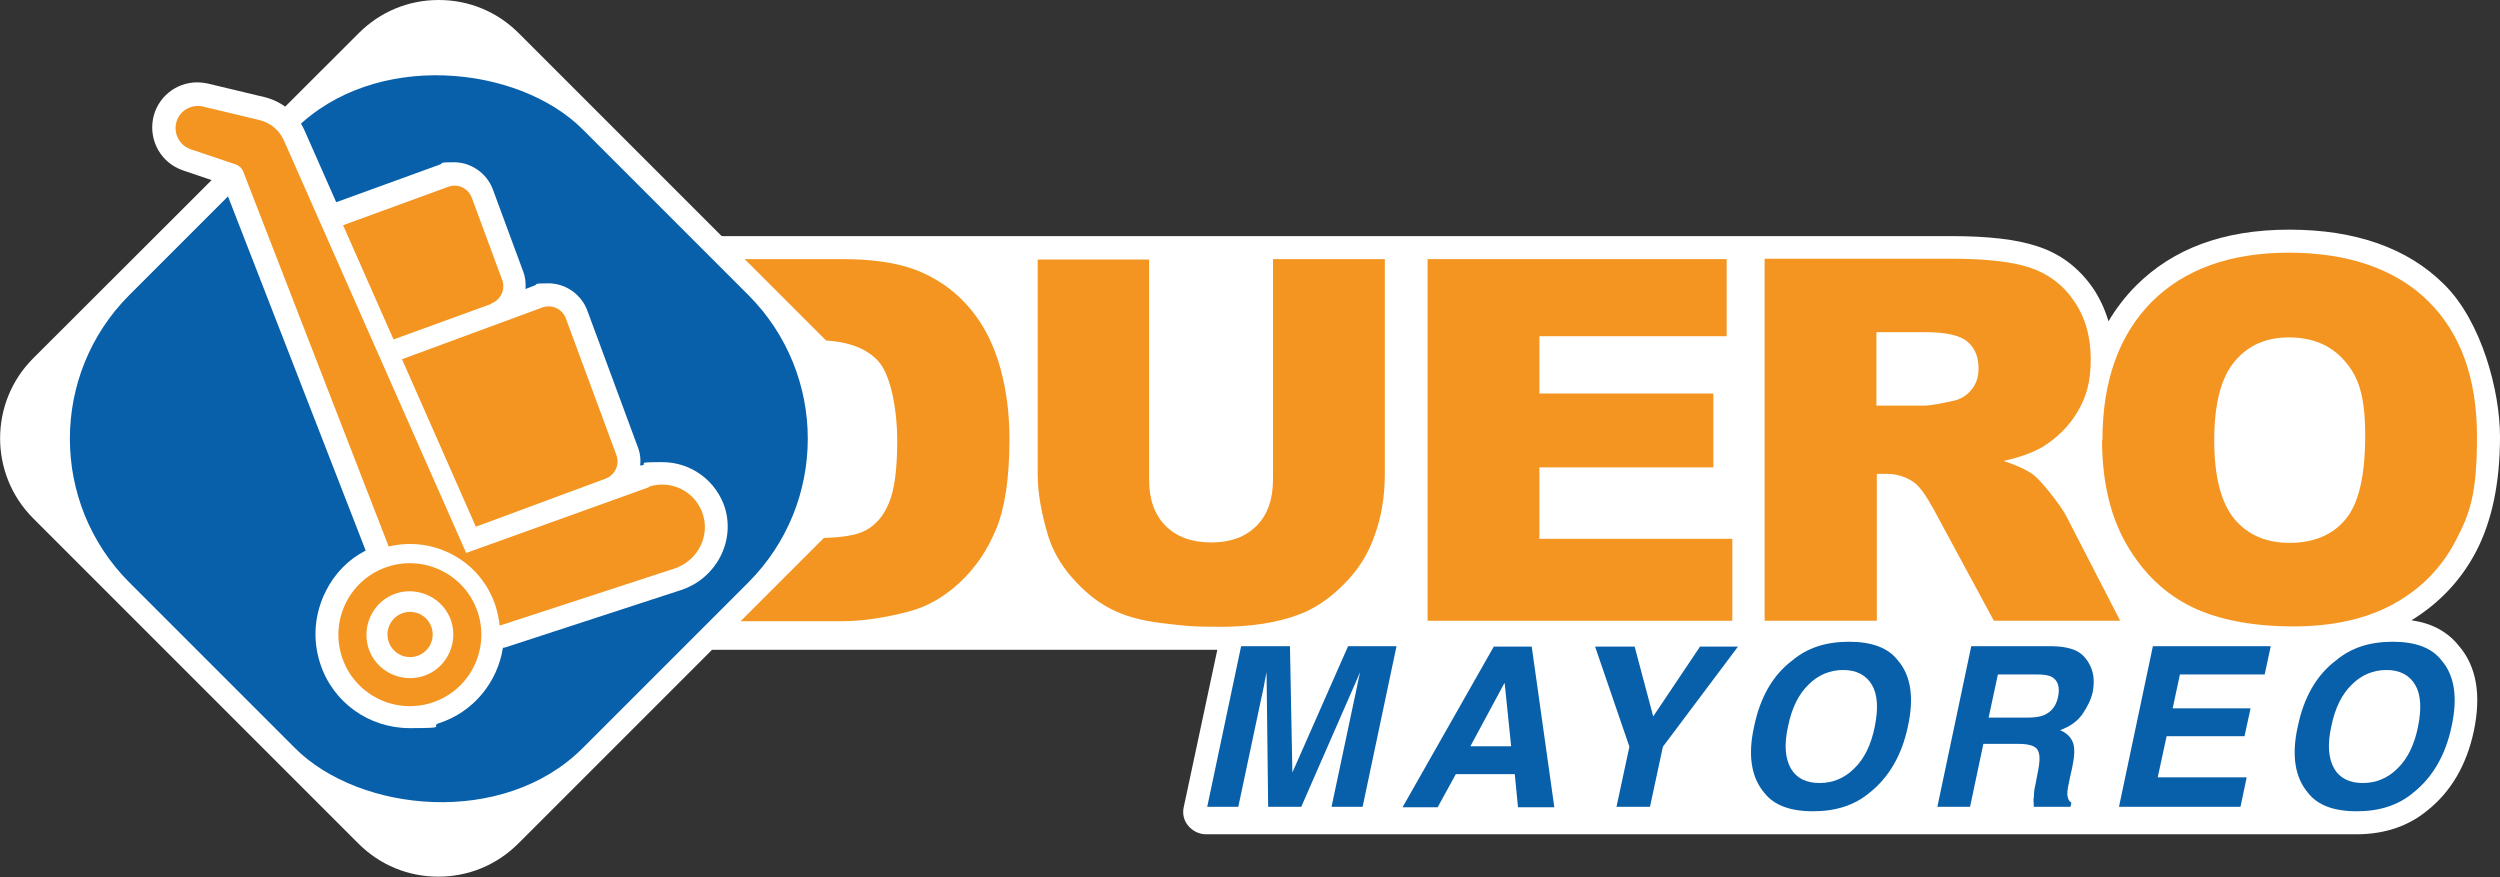 <?xml version="1.0" encoding="UTF-8"?>
<svg xmlns="http://www.w3.org/2000/svg" width="619.4" height="217.3" version="1.1" viewBox="0 0 619.4 217.3">
  <rect x="0" y="0" width="619.4" height="217.3" fill="#333333" stroke="none"/>
  <defs>
    <style>
      .cls-1 {
        fill: #f39520;
      }

      .cls-2 {
        fill: #fff;
      }

      .cls-3 {
        fill: #0860aa;
      }
    </style>
  </defs>
  <!-- Generator: Adobe Illustrator 28.6.0, SVG Export Plug-In . SVG Version: 1.2.0 Build 709)  -->
  <g>
    <g id="Capa_1">
      <g>
        <path class="cls-2" d="M597.6,153.6c6.8-4.2,12.2-9.9,15.9-17,3.9-7.5,5.9-17,5.9-28.4s-4.6-28.6-13.8-37.7c-9.1-9.1-22.1-13.6-38.4-13.6s-28.8,4.7-38,13.9c-2.6,2.6-4.9,5.6-6.8,8.8-.9-3-2.2-5.8-3.9-8.3-3.5-5-8.1-8.5-13.8-10.3-5.1-1.7-12.1-2.5-21.4-2.5H167.7c-3.1,0-5.7,2.5-5.7,5.7v91.1c0,3.1,2.5,5.7,5.7,5.7h133.9l-8.3,38.9c-.4,1.7,0,3.4,1.1,4.7,1.1,1.3,2.7,2.1,4.4,2.1h285c7,0,12.9-2,17.6-5.9,5.8-4.6,9.7-11.2,11.5-19.6,1.9-9,.7-16.1-3.7-21.2-2.7-3.4-6.6-5.6-11.7-6.3Z"/>
        <g>
          <path class="cls-1" d="M167.7,64.2h41.1c8.1,0,14.7,1.1,19.6,3.3,5,2.2,9.1,5.4,12.4,9.5,3.3,4.1,5.6,8.9,7.1,14.4,1.5,5.5,2.2,11.2,2.2,17.4,0,9.6-1.1,17-3.3,22.3-2.2,5.3-5.2,9.7-9.1,13.3-3.9,3.6-8,5.9-12.5,7.1-6.1,1.6-11.6,2.4-16.5,2.4h-41.1v-89.6ZM195.4,84.4v48.9h6.8c5.8,0,9.9-.6,12.3-1.9,2.4-1.3,4.4-3.5,5.7-6.7,1.4-3.2,2.1-8.4,2.1-15.6s-1.5-16-4.6-19.5c-3.1-3.5-8.2-5.3-15.4-5.3h-6.9Z"/>
          <path class="cls-1" d="M315.5,64.2h27.6v53.4c0,5.3-.8,10.3-2.5,15-1.6,4.7-4.2,8.8-7.8,12.3-3.5,3.5-7.2,6-11.1,7.4-5.4,2-11.8,3-19.4,3s-9.1-.3-14.3-.9c-5.2-.6-9.5-1.8-12.9-3.6-3.5-1.8-6.6-4.4-9.5-7.7-2.9-3.3-4.8-6.8-5.9-10.3-1.7-5.7-2.6-10.7-2.6-15.1v-53.4h27.6v54.6c0,4.9,1.4,8.7,4.1,11.4,2.7,2.7,6.5,4.1,11.3,4.1s8.5-1.4,11.2-4.1c2.7-2.7,4.1-6.5,4.1-11.5v-54.6Z"/>
          <path class="cls-1" d="M353.6,64.2h74.2v19.1h-46.4v14.2h43.1v18.3h-43.1v17.7h47.8v20.3h-75.5v-89.6Z"/>
          <path class="cls-1" d="M437.2,153.7v-89.6h46.1c8.6,0,15.1.7,19.6,2.2,4.5,1.5,8.2,4.2,10.9,8.2,2.8,4,4.2,8.8,4.2,14.5s-1.1,9.3-3.2,12.9c-2.1,3.6-5,6.5-8.7,8.8-2.4,1.4-5.6,2.6-9.7,3.5,3.3,1.1,5.7,2.2,7.2,3.3,1,.7,2.5,2.3,4.4,4.7,1.9,2.4,3.2,4.3,3.9,5.6l13.4,26h-31.3l-14.8-27.4c-1.9-3.5-3.5-5.8-5-6.9-2-1.4-4.3-2.1-6.8-2.1h-2.4v36.4h-27.8ZM465,100.5h11.7c1.3,0,3.7-.4,7.3-1.2,1.8-.4,3.3-1.3,4.5-2.8,1.2-1.5,1.7-3.2,1.7-5.2,0-2.9-.9-5.1-2.8-6.7-1.8-1.5-5.3-2.3-10.3-2.3h-12.2v18.2Z"/>
          <path class="cls-1" d="M520.9,109c0-14.6,4.1-26,12.2-34.2,8.1-8.1,19.5-12.2,34-12.2s26.4,4,34.5,12c8.1,8,12.1,19.2,12.1,33.6s-1.8,19.1-5.3,25.8c-3.5,6.7-8.6,11.9-15.3,15.6-6.7,3.7-15,5.6-24.9,5.6s-18.5-1.6-25.1-4.8c-6.6-3.2-12-8.3-16.1-15.3-4.1-7-6.2-15.7-6.2-26.2ZM548.6,109.1c0,9,1.7,15.5,5,19.5,3.4,4,7.9,5.9,13.7,5.9s10.6-1.9,13.8-5.8c3.3-3.9,4.9-10.8,4.9-20.8s-1.7-14.6-5.1-18.5c-3.4-3.9-8-5.8-13.8-5.8s-10.1,2-13.4,5.9c-3.4,4-5.1,10.5-5.1,19.6Z"/>
        </g>
        <g>
          <path class="cls-3" d="M322.3,199.9h-8.1l-.4-33.4c-.1.8-.4,1.8-.6,3.2-.3,1.4-.5,2.5-.7,3.3l-5.7,26.9h-7.7l8.4-39.8h12.1l.6,31.3,13.8-31.3h12l-8.4,39.8h-7.7l5.7-26.9c.2-.8.4-1.9.7-3.3.3-1.4.5-2.5.7-3.2l-14.6,33.4Z"/>
          <path class="cls-3" d="M379.5,160.2l5.6,39.8h-9l-.8-8.2h-14.6l-4.5,8.2h-8.7l22.6-39.8h9.4ZM372.7,169.3l-8.4,15.6h10.1l-1.6-15.6Z"/>
          <path class="cls-3" d="M421.2,160.2h9.4l-18.6,24.8-3.2,14.9h-8.3l3.2-14.9-8.5-24.8h9.8l4.6,17.3,11.6-17.3Z"/>
          <path class="cls-3" d="M470.2,163.6c3.2,3.7,4.1,9.1,2.5,16.4-1.5,7.1-4.7,12.6-9.5,16.4-3.7,3.1-8.3,4.6-14,4.6s-9.7-1.5-12.1-4.6c-3.2-3.8-4.1-9.3-2.5-16.4,1.5-7.3,4.7-12.8,9.5-16.4,3.7-3.1,8.3-4.6,14-4.6s9.7,1.5,12.1,4.6ZM456.7,166c-3.3,0-6.2,1.2-8.6,3.6-2.5,2.4-4.2,5.9-5.1,10.4-1,4.5-.7,7.9.7,10.4,1.4,2.4,3.8,3.6,7.1,3.6s6.2-1.2,8.6-3.6c2.5-2.4,4.2-5.9,5.1-10.4.9-4.5.7-7.9-.7-10.3-1.4-2.4-3.8-3.7-7.1-3.7Z"/>
          <path class="cls-3" d="M503.9,197.8c0-1.1.1-2.3.4-3.4l.7-3.7c.5-2.5.4-4.2-.3-5.1s-2.3-1.3-4.7-1.3h-8.6l-3.3,15.6h-8.1l8.4-39.8h19.5c2.8,0,4.8.4,6.2,1,1.4.6,2.4,1.6,3.2,2.8.6,1,1.1,2.1,1.3,3.3.2,1.2.2,2.6-.1,4.2-.4,1.9-1.3,3.7-2.6,5.6-1.3,1.8-3.2,3.1-5.5,3.9,1.7.7,2.7,1.8,3.2,3.1s.4,3.4-.2,6.2l-.6,2.7c-.4,1.8-.6,3-.6,3.7,0,1,.3,1.8,1,2.3l-.2,1h-9.1c0-.9-.1-1.6-.1-2.1ZM504.7,167.1h-9.7l-2.3,10.7h9.4c1.9,0,3.3-.2,4.3-.6,1.8-.8,3-2.2,3.5-4.5.5-2.4,0-4-1.4-4.9-.8-.5-2.1-.7-3.9-.7Z"/>
          <path class="cls-3" d="M556.6,192.8l-1.5,7.1h-30.1l8.4-39.8h29.2l-1.5,7h-21l-1.8,8.4h19.3l-1.5,6.9h-19.3l-2.2,10.2h22Z"/>
          <path class="cls-3" d="M604.9,163.6c3.2,3.7,4.1,9.1,2.5,16.4-1.5,7.1-4.7,12.6-9.5,16.4-3.7,3.1-8.3,4.6-14,4.6s-9.7-1.5-12.1-4.6c-3.2-3.8-4.1-9.3-2.5-16.4,1.5-7.3,4.7-12.8,9.5-16.4,3.7-3.1,8.3-4.6,14-4.6s9.7,1.5,12.1,4.6ZM591.3,166c-3.3,0-6.2,1.2-8.6,3.6-2.5,2.4-4.2,5.9-5.1,10.4-1,4.5-.7,7.9.7,10.4,1.4,2.4,3.8,3.6,7.1,3.6s6.2-1.2,8.6-3.6c2.5-2.4,4.2-5.9,5.1-10.4.9-4.5.7-7.9-.7-10.3-1.4-2.4-3.8-3.7-7.1-3.7Z"/>
        </g>
        <g>
          <g>
            <path class="cls-2" d="M209.1,88.8L128.5,8.2c-5.3-5.3-12.3-8.2-19.8-8.2s-14.5,2.9-19.8,8.2L8.2,88.8c-10.9,10.9-10.9,28.7,0,39.6l80.6,80.6c5.3,5.3,12.3,8.2,19.8,8.2s14.5-2.9,19.8-8.2l80.6-80.6c10.9-10.9,10.9-28.7,0-39.6Z"/>
            <rect class="cls-3" x="29.3" y="29.3" width="158.8" height="158.8" rx="50.4" ry="50.4" transform="translate(-45 108.7) rotate(-45)"/>
          </g>
          <g>
            <path class="cls-2" d="M179.7,126.1c-2.1-6.9-8.4-11.6-15.6-11.6s-3.4.3-5,.8c0,0-.1,0-.2,0h-.3c.2-1.5,0-3.1-.6-4.6l-12.5-33.8c-1.5-4-5.4-6.7-9.6-6.7s-2.4.2-3.6.6l-2.1.8c.1-1.4,0-2.9-.6-4.4l-7.5-20.3c-1.5-4-5.4-6.7-9.6-6.7s-2.4.2-3.6.6l-25.6,9.3-7.9-17.9c-1.8-4-5.4-7-9.7-8.1l-14.2-3.4c-.9-.2-1.8-.3-2.6-.3h0c-5.4,0-10,3.8-11,9.1-1,5.5,2.1,10.9,7.4,12.7l10,3.4,35.3,90.8c-4.3,2.2-7.7,5.7-9.9,10.1-2.8,5.6-3.3,11.9-1.4,17.8,3.1,9.7,12.1,16.1,22.2,16.1s4.9-.4,7.2-1.2c8.7-2.8,14.6-10.3,15.9-18.7.3,0,.6-.1.9-.2l43.2-14.1c8.6-2.8,13.5-11.9,10.9-20.4Z"/>
            <g>
              <path class="cls-1" d="M96.1,140.4c-9.3,3-14.4,13-11.4,22.3s13,14.4,22.3,11.4c9.3-3,14.4-13,11.4-22.3-3-9.3-13-14.4-22.3-11.4ZM104.9,167.5c-5.7,1.8-11.8-1.3-13.6-6.9-1.8-5.7,1.3-11.8,6.9-13.6s11.8,1.3,13.6,6.9c1.8,5.7-1.3,11.8-6.9,13.6Z"/>
              <circle class="cls-1" cx="101.6" cy="157.2" r="5.6"/>
              <path class="cls-1" d="M160.8,120.7l-45.3,16.3-45.2-102.3c-1.1-2.4-3.2-4.2-5.8-4.9l-14.2-3.4c-3.1-.7-6.1,1.2-6.7,4.3-.5,2.7,1,5.4,3.7,6.3l11,3.7c.9.3,1.7,1,2,1.9l36,92.8c11.3-2.7,22.9,3.6,26.5,14.8.5,1.6.8,3.2,1,4.8l43.2-14.1c5.6-1.8,8.9-7.7,7.2-13.3-1.7-5.7-7.8-8.9-13.5-7Z"/>
              <path class="cls-1" d="M121.7,75.2c2.4-.9,3.6-3.5,2.7-5.9l-7.5-20.3c-.9-2.4-3.5-3.6-5.9-2.7l-26,9.5,12.5,28.3,24.2-8.8Z"/>
              <path class="cls-1" d="M140.2,78.9c-.9-2.4-3.5-3.6-5.9-2.7l-34.7,12.8,18.3,41.5,32.1-11.9c2.4-.9,3.6-3.5,2.7-5.9l-12.5-33.8Z"/>
            </g>
          </g>
        </g>
      </g>
    </g>
  </g>
</svg>